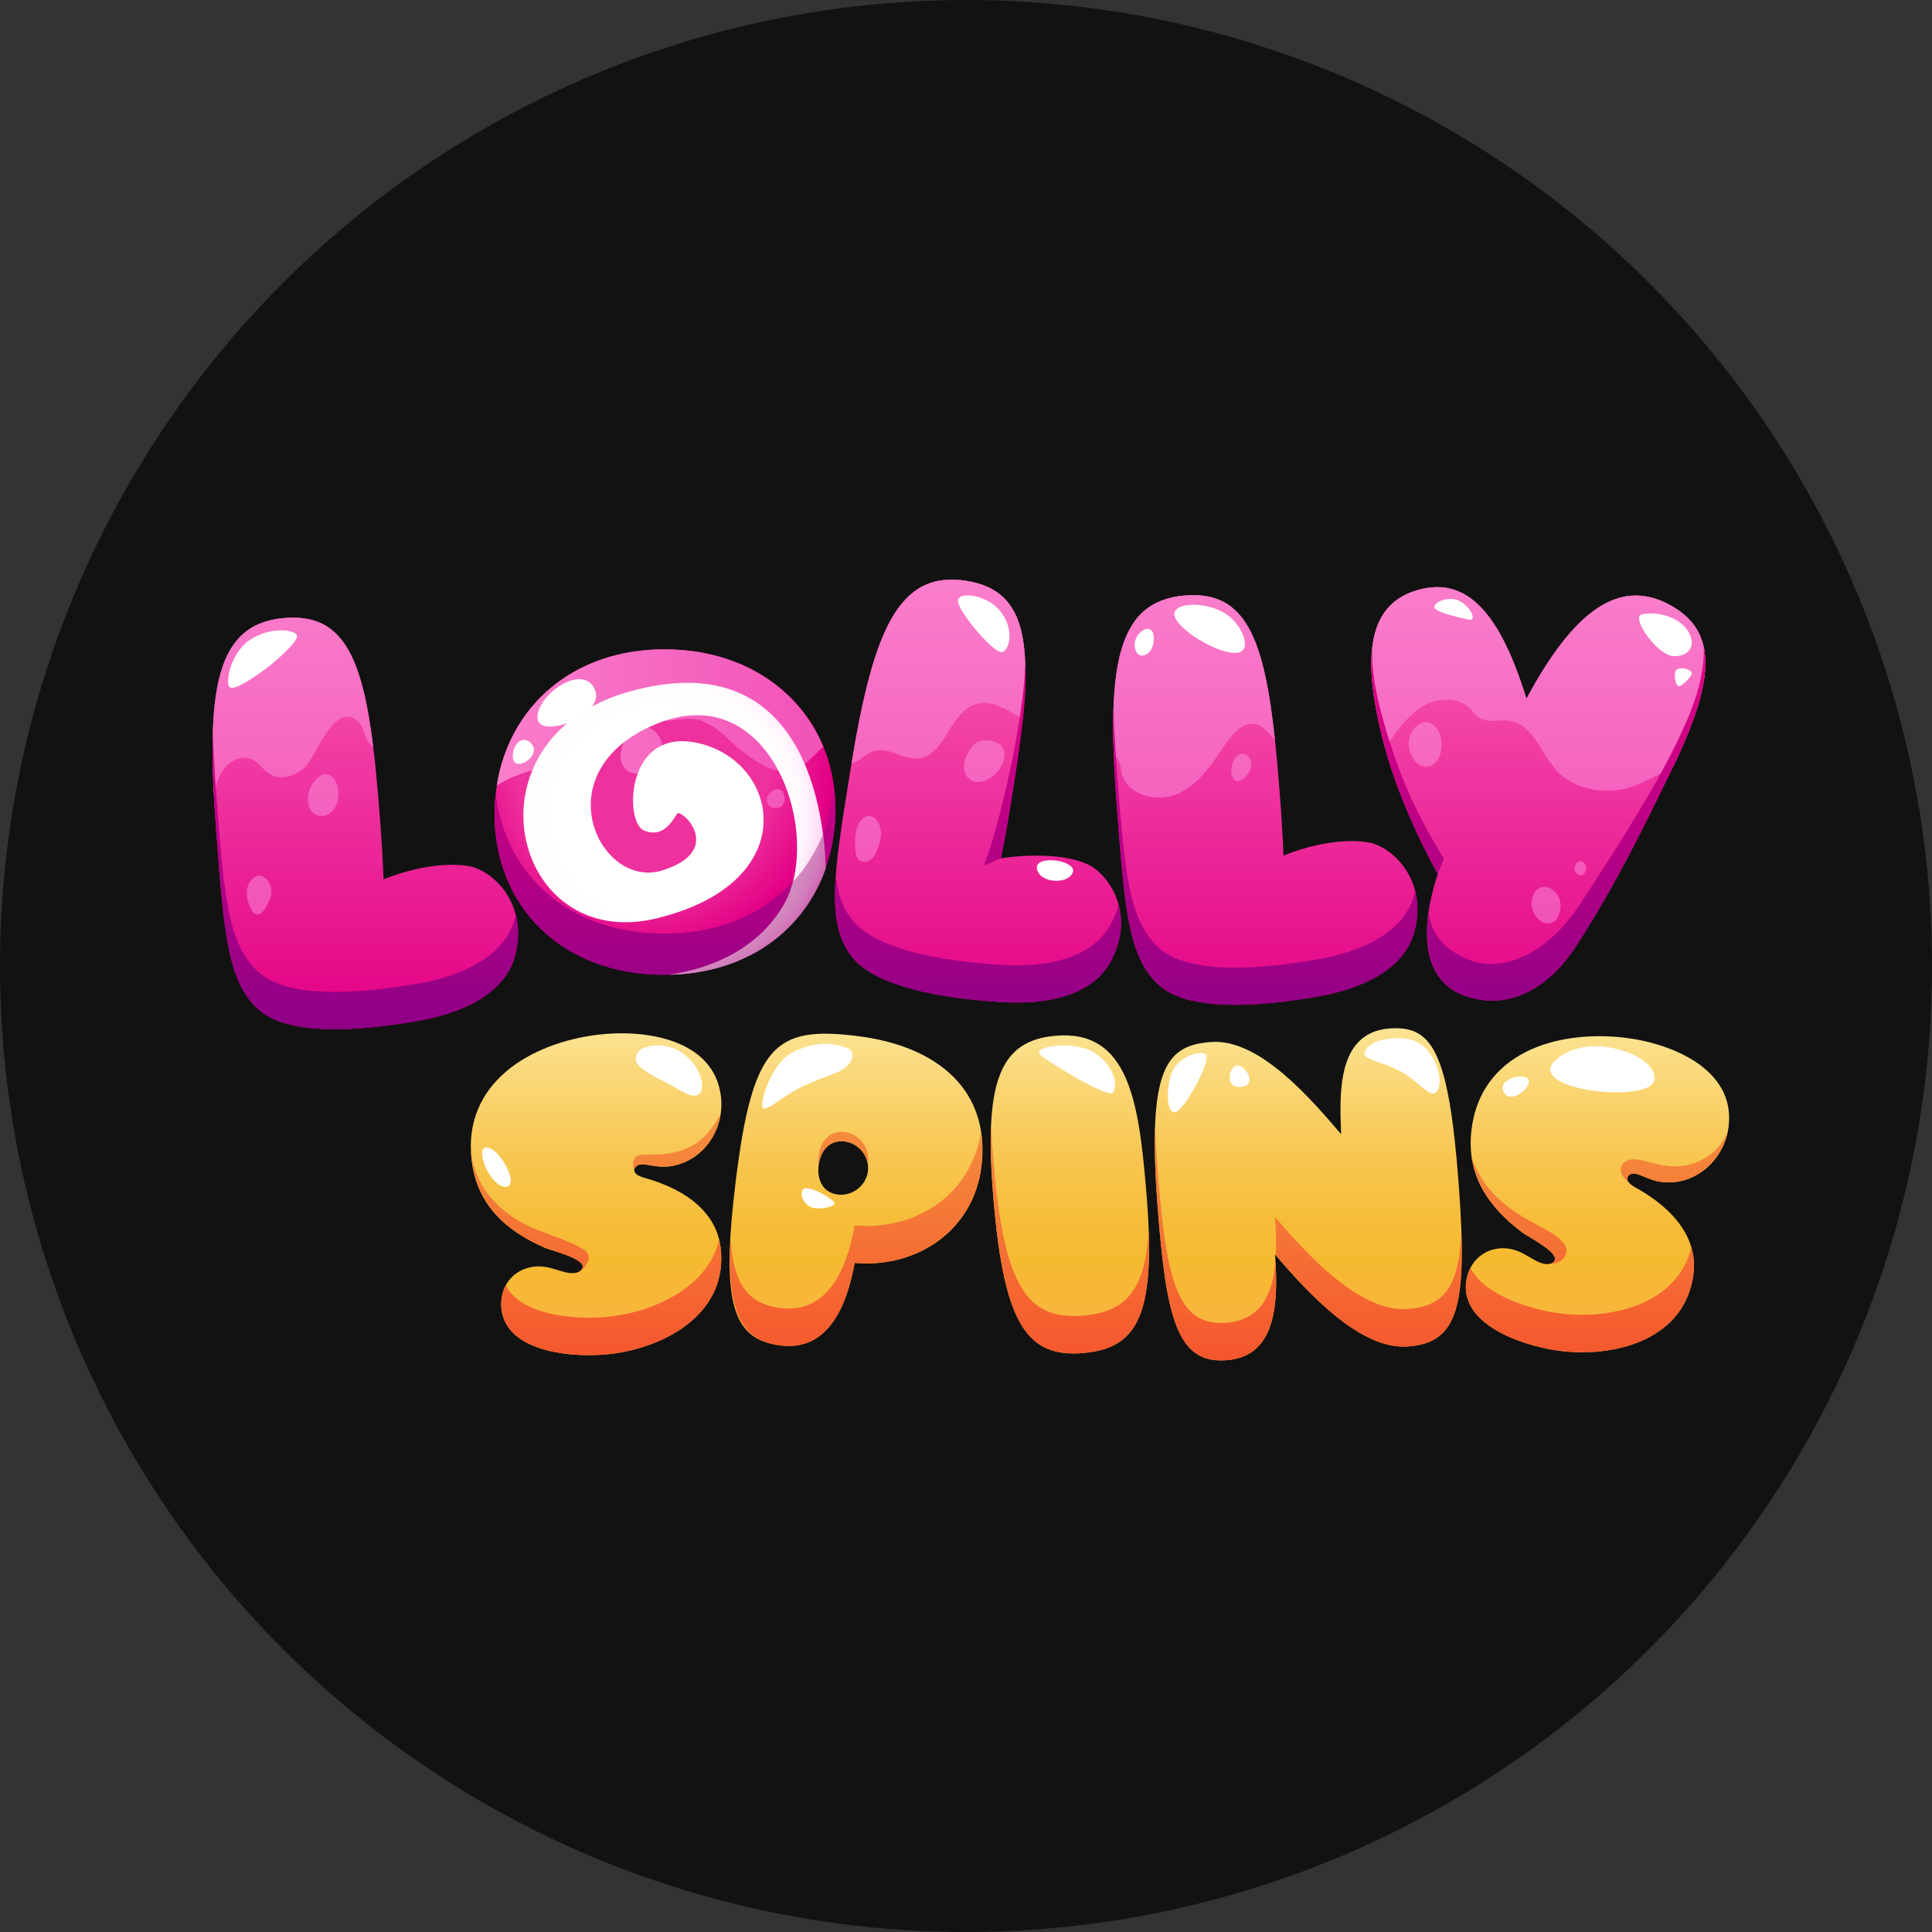<svg width="200" height="200" viewBox="0 0 200 200" fill="none" xmlns="http://www.w3.org/2000/svg">
<rect x="0" y="0" width="200" height="200" fill="#333333" stroke="none"/>
<g clip-path="url(#clip0_16588_2378)">
<circle cx="100" cy="100" r="100" fill="#121212"/>
<path d="M51.917 135.542C51.643 133.289 53.038 131.393 55.291 131.122C56.992 130.915 58.283 131.927 59.483 131.781C59.834 131.738 60.365 131.521 60.311 131.071C60.207 130.219 57.172 129.471 56.479 129.2C52.353 127.415 49.386 124.729 48.827 120.125C47.856 112.118 54.917 107.959 61.922 107.11C66.728 106.528 73.907 107.536 74.629 113.49C75.049 116.943 72.766 120.317 69.262 120.743C68.011 120.895 66.942 120.465 66.294 120.544C65.994 120.581 65.617 120.83 65.659 121.179C65.708 121.578 66.239 121.769 66.557 121.882C71.336 123.182 74.185 125.73 74.597 129.133C75.415 135.888 68.994 139.461 63.238 140.158C59.686 140.59 52.472 140.144 51.913 135.54L51.917 135.542ZM76.158 122.304C77.905 108.146 80.229 106.197 88.734 107.248C97.189 108.292 102.556 112.967 101.591 120.771C100.776 127.375 94.904 131.322 88.475 130.732C87.668 135.205 85.719 139.891 80.817 139.284C75.914 138.678 74.576 135.112 76.158 122.304ZM89.849 121.252C90.04 119.701 88.888 118.34 87.437 118.16C85.835 117.963 84.924 119.169 84.746 120.621C84.562 122.122 85.158 123.466 86.757 123.662C88.209 123.841 89.663 122.752 89.849 121.25V121.252ZM102.866 124.368C101.822 112.264 103.302 107.734 109.279 107.219C116.862 106.564 117.874 114.168 118.636 123.008C119.741 135.815 117.991 139.558 112.164 140.061C106.388 140.56 103.971 137.176 102.866 124.368ZM119.83 124.818C118.745 110.492 120.747 108.217 125.371 107.868C130.397 107.487 135.785 113.853 138.834 117.414C138.688 113.482 138.289 106.889 143.818 106.471C148.191 106.141 149.947 108.637 150.995 122.458C151.97 135.327 150.934 138.995 145.756 139.386C140.73 139.767 135.261 133.66 131.991 129.863C132.433 135.694 131.782 140.444 126.957 140.809C121.88 141.194 120.718 136.529 119.83 124.818ZM151.767 132.768C152.021 130.513 153.815 128.991 156.07 129.244C157.773 129.435 158.795 130.718 159.997 130.852C160.348 130.891 160.916 130.803 160.966 130.351C161.061 129.5 158.28 128.07 157.67 127.646C154.067 124.958 151.798 121.661 152.317 117.051C153.217 109.036 161.047 106.619 168.06 107.408C172.87 107.949 179.624 110.585 178.954 116.546C178.565 120.003 175.566 122.76 172.061 122.365C170.808 122.225 169.869 121.56 169.216 121.487C168.916 121.452 168.492 121.609 168.454 121.959C168.409 122.361 168.882 122.667 169.165 122.851C173.516 125.218 175.7 128.354 175.317 131.76C174.557 138.524 167.485 140.519 161.724 139.87C158.168 139.471 151.25 137.374 151.769 132.766L151.767 132.768Z" fill="url(#paint0_linear_16588_2378)"/>
<path d="M132.038 130.55C132.374 136.063 131.59 140.458 126.957 140.809C121.88 141.194 120.718 136.529 119.83 124.818C119.569 121.371 119.488 118.624 119.577 116.43C119.62 117.783 119.705 119.279 119.83 120.94C120.718 132.653 121.88 137.316 126.957 136.931C130.434 136.667 131.744 134.129 132.038 130.548V130.55ZM60.71 129.585C60.094 128.991 58.737 128.474 56.173 127.531C53.059 126.388 49.427 124.046 48.756 119.277C48.77 119.555 48.795 119.837 48.829 120.125C49.387 124.729 52.355 127.415 56.481 129.2C57.174 129.471 60.209 130.22 60.313 131.071C60.337 131.272 60.244 131.426 60.104 131.539C60.846 131.073 61.205 130.061 60.71 129.587V129.585ZM74.599 129.133C75.418 135.888 68.997 139.461 63.241 140.158C59.688 140.59 52.474 140.144 51.915 135.54C51.806 134.629 51.97 133.782 52.351 133.07C54.068 136.353 60.09 136.661 63.241 136.28C68.052 135.696 73.326 133.103 74.449 128.322C74.514 128.585 74.564 128.855 74.599 129.131V129.133ZM118.906 127.201C119.267 136.657 117.296 139.617 112.164 140.061C106.388 140.56 103.971 137.176 102.866 124.368C102.592 121.209 102.493 118.565 102.601 116.376C102.649 117.639 102.739 119.007 102.866 120.492C103.971 133.299 106.39 136.683 112.164 136.184C116.517 135.809 118.596 133.624 118.906 127.203V127.201ZM175.092 129.137C175.34 129.986 175.418 130.864 175.317 131.762C174.557 138.526 167.485 140.521 161.725 139.872C158.168 139.473 151.251 137.377 151.77 132.768C151.831 132.219 151.987 131.714 152.216 131.266C153.779 134.238 158.85 135.671 161.725 135.996C167.112 136.602 173.647 134.895 175.092 129.139V129.137ZM151.285 127.525C151.577 136.326 150.176 139.049 145.754 139.386C140.771 139.763 135.355 133.764 132.075 129.96C132.137 128.727 132.097 127.387 131.989 125.984C135.26 129.782 140.728 135.888 145.754 135.507C149.446 135.228 151.032 133.281 151.285 127.525ZM101.556 117.13C101.733 118.255 101.753 119.47 101.591 120.771C100.776 127.375 94.904 131.322 88.475 130.733C87.668 135.205 85.72 139.891 80.817 139.284C76.981 138.81 75.229 136.28 75.619 128.224C75.937 133.257 77.681 135.019 80.817 135.406C85.72 136.012 87.67 131.324 88.475 126.854C94.825 127.438 100.63 123.59 101.554 117.128L101.556 117.13ZM84.746 119.652C84.925 118.2 85.837 116.994 87.437 117.191C88.889 117.369 90.04 118.732 89.85 120.283C89.844 120.331 89.833 120.378 89.825 120.427C89.608 119.243 88.623 118.308 87.437 118.162C85.835 117.965 84.925 119.172 84.746 120.623C84.746 120.629 84.746 120.635 84.746 120.642C84.704 120.329 84.706 119.997 84.746 119.654V119.652ZM65.662 121.179C65.317 120.09 65.781 119.587 66.363 119.549C67.016 119.506 68.668 119.591 69.889 119.277C72.291 118.659 73.244 117.566 74.599 115.35C74.177 118.073 72.129 120.396 69.264 120.743C68.013 120.895 66.945 120.465 66.296 120.544C65.996 120.581 65.619 120.83 65.662 121.179ZM161.95 128.8C162.461 129.475 162.086 130.84 160.389 130.84C160.666 130.793 160.932 130.653 160.966 130.351C161.062 129.5 158.28 128.07 157.67 127.647C154.91 125.589 152.937 123.172 152.394 120.084C152.378 119.979 152.36 119.873 152.344 119.768C153.457 123.087 155.786 124.871 157.862 126.096C159.941 127.32 161.098 127.675 161.95 128.8ZM178.842 117.233C178.821 117.331 178.796 117.428 178.772 117.525C177.983 120.506 175.23 122.724 172.063 122.367C170.81 122.227 169.871 121.562 169.218 121.489C168.918 121.455 168.495 121.611 168.456 121.961C168.422 122.262 168.679 122.509 168.929 122.691C167.783 121.842 167.424 120.986 168.154 120.333C168.989 119.585 170.561 120.348 172.063 120.621C175.023 121.161 177.668 119.825 178.842 117.233Z" fill="url(#paint1_linear_16588_2378)"/>
<path d="M79.092 114.756C78.382 114.756 79.747 110.143 81.967 108.981C84.061 107.884 86.079 107.844 87.666 108.476C88.802 108.929 88.173 110.394 86.653 111.013C85.505 111.479 84.579 111.775 83.103 112.454C81.272 113.298 79.804 114.756 79.094 114.756H79.092Z" fill="white"/>
<path d="M70.937 109.233C68.948 107.566 65.544 108.089 65.83 109.746C65.964 110.526 67.3 111.224 68.946 112.069C70.651 112.945 71.541 113.752 72.328 113.292C72.959 112.923 72.926 110.897 70.935 109.233H70.937Z" fill="white"/>
<path d="M52.323 122.87C53.9 122.882 51.757 118.833 50.405 118.786C49.052 118.74 50.745 122.858 52.323 122.87Z" fill="white"/>
<path d="M84.168 125.035C83.326 124.842 82.783 123.837 83.083 123.19C83.438 122.424 86.495 124.24 86.41 124.581C86.323 124.922 85.011 125.228 84.17 125.035H84.168Z" fill="white"/>
<path d="M113.452 109.079C115.539 110.551 115.733 112.643 115.151 113.126C114.569 113.608 108.844 110.172 107.739 109.233C106.634 108.294 111.368 107.607 113.454 109.079H113.452Z" fill="white"/>
<path d="M124.79 109.095C125.575 109.464 122.576 115.133 121.607 115.133C120.638 115.133 120.749 112.304 121.362 110.907C121.976 109.51 124.003 108.726 124.788 109.095H124.79Z" fill="white"/>
<path d="M145.953 107.595C148.493 108.055 149.779 112.292 148.579 113.126C147.954 113.56 146.896 112.007 145.134 110.985C143.51 110.044 141.144 109.673 141.239 109.083C141.438 107.856 143.656 107.179 145.955 107.595H145.953Z" fill="white"/>
<path d="M128.33 110.334C129.324 110.733 130.009 112.507 128.316 112.529C126.623 112.552 127.337 109.934 128.33 110.334Z" fill="white"/>
<path d="M171.276 111.771C170.903 114.334 157.694 112.864 161.031 109.746C164.368 106.628 171.649 109.209 171.276 111.771Z" fill="white"/>
<path d="M158.278 111.933C158.252 112.905 156.163 114.369 155.622 112.937C155.081 111.506 158.304 110.96 158.278 111.933Z" fill="white"/>
<path d="M146.448 96.322C145.232 101.21 139.084 102.723 136.106 103.217C132.823 103.763 123.76 105.194 120.099 102.086C116.776 99.266 116.409 93.907 115.624 83.629C114.513 69.088 115.494 62.193 122.733 61.639C129.906 61.092 131.376 67.687 132.491 82.293C132.663 84.548 132.795 86.642 132.862 88.575C136.134 87.252 139.494 86.799 141.72 87.216C144.048 87.652 147.784 90.965 146.45 96.324L146.448 96.322ZM48.601 89.671C46.364 89.252 42.993 89.708 39.704 91.032C39.637 89.092 39.505 86.987 39.333 84.722C38.218 70.047 36.74 63.419 29.534 63.967C22.261 64.52 21.274 71.448 22.383 86.056C23.168 96.382 23.535 101.765 26.872 104.6C30.55 107.724 39.655 106.289 42.954 105.743C45.949 105.249 52.123 103.73 53.347 98.822C54.689 93.441 50.938 90.109 48.599 89.671H48.601ZM112.569 89.458C110.501 88.532 107.108 88.333 103.615 88.852C104.002 86.959 104.361 84.888 104.72 82.654C107.046 68.18 107.173 61.274 100.065 60.131C92.892 58.977 90.325 65.459 88.009 79.871C86.373 90.055 85.477 95.354 88.052 98.876C90.891 102.757 100.045 103.481 103.366 103.718C106.381 103.933 112.715 103.896 115.042 99.424C117.593 94.521 114.73 90.426 112.567 89.456L112.569 89.458ZM172.824 62.596C167.563 59.77 162.853 63.328 158.034 72.304C158.029 72.312 158.023 72.322 158.019 72.33C155.321 63.622 151.955 59.603 146.763 61.075C141.382 62.6 140.82 68.389 143.598 78.192C144.648 81.896 146.844 86.981 148.845 90.466C148.835 90.495 148.825 90.525 148.814 90.553C146.481 97.749 148.123 101.691 151.302 102.956C156.363 104.969 160.578 101.867 163.037 98.12C167.244 91.713 170.505 84.864 172.784 80.227C177.351 70.935 178.197 65.483 172.822 62.596H172.824Z" fill="url(#paint2_linear_16588_2378)"/>
<path d="M173.212 79.351C171.316 80.446 169.398 81.371 168.226 81.642C165.718 82.228 162.837 81.644 161.109 79.732C159.495 77.946 158.686 75.002 156.31 74.617C155.163 74.433 153.885 74.958 152.886 74.122C152.632 73.909 152.442 73.63 152.213 73.388C151.073 72.192 149.082 72.19 147.612 72.946C146.333 73.603 145.368 74.708 144.5 75.829C144.115 76.326 143.774 76.945 143.413 77.529C140.848 68.129 141.503 62.568 146.763 61.075C151.953 59.603 155.321 63.624 158.019 72.33C158.023 72.322 158.029 72.314 158.033 72.304C162.853 63.328 167.563 59.772 172.824 62.598C178.029 65.392 177.401 70.59 173.212 79.351ZM122.733 61.637C116.451 62.117 114.882 67.377 115.302 78.263C115.318 78.271 115.336 78.277 115.352 78.285C115.983 78.548 115.961 79.449 116.137 80.108C116.747 82.397 119.886 83.131 122.029 82.123C124.174 81.117 125.541 79.009 126.855 77.038C127.625 75.882 128.825 74.585 130.147 75.012C130.897 75.254 131.424 76.004 131.982 76.602C130.847 65.972 128.894 61.167 122.733 61.637ZM100.067 60.133C93.031 59.001 90.428 65.213 88.145 79.049C88.182 79.041 88.22 79.029 88.261 79.015C89.076 78.737 89.666 77.985 90.491 77.737C92 77.283 93.514 78.674 95.081 78.516C97.831 78.236 98.263 73.883 100.86 72.944C102.579 72.322 104.183 73.459 105.862 74.408C106.774 65.495 105.659 61.031 100.067 60.133ZM29.536 63.967C22.957 64.467 21.519 70.183 22.13 82.082C22.178 81.932 22.223 81.784 22.264 81.642C22.517 80.764 22.862 79.878 23.508 79.234C24.153 78.587 25.165 78.234 26.008 78.585C26.801 78.913 27.265 79.755 28.012 80.179C29.131 80.811 30.599 80.323 31.545 79.451C32.736 78.356 34.568 72.569 36.999 74.631C37.64 75.175 37.676 76.158 38.173 76.835C38.301 77.011 38.455 77.157 38.63 77.281C37.46 67.805 35.386 63.523 29.536 63.967ZM149.108 76.178C148.679 74.686 147.261 74.173 146.262 75.58C145.795 76.237 145.698 77.222 146.023 77.999C146.394 78.887 146.973 79.457 147.9 79.339C148.827 79.222 149.538 77.671 149.108 76.176V76.178ZM158.741 92.603C158.048 94.091 159.305 95.667 160.221 95.604C160.671 95.571 161.067 95.407 161.318 94.821C162.354 92.404 159.607 90.748 158.741 92.605V92.603ZM163.26 90.474C163.899 90.896 164.305 90.235 164.15 89.645C164.118 89.523 164.065 89.406 163.978 89.314C163.352 88.647 162.565 90.016 163.26 90.474ZM88.897 85.253C88.451 86.091 88.484 87.173 88.561 88.094C88.587 88.418 88.648 88.767 88.881 88.994C89.22 89.325 89.812 89.254 90.181 88.954C90.55 88.656 90.745 88.195 90.897 87.745C91.128 87.072 91.3 86.342 91.122 85.653C90.777 84.335 89.564 83.996 88.897 85.251V85.253ZM101.012 76.926C100.501 77.299 100.158 77.948 99.937 78.532C99.641 79.309 99.795 80.325 100.505 80.756C101.316 81.253 102.393 80.769 103.06 80.089C103.753 79.386 104.238 78.305 103.808 77.415C103.41 76.594 101.689 76.43 101.012 76.924V76.926ZM128.754 78.048C127.773 77.851 127.286 79.509 127.505 80.245C127.961 81.772 129.484 80.146 129.543 79.225C129.577 78.711 129.259 78.151 128.752 78.048H128.754ZM25.836 91.36C25.323 92.204 25.544 93.315 26.023 94.178C26.126 94.365 26.254 94.556 26.452 94.633C26.86 94.791 27.259 94.387 27.474 94.008C27.987 93.104 28.417 92.22 27.782 91.261C27.206 90.393 26.365 90.495 25.836 91.36ZM32.841 80.556C32.348 80.979 31.955 81.671 31.882 82.463C31.71 84.313 33.214 84.935 34.218 84.136C35.892 82.804 34.757 78.907 32.841 80.556Z" fill="url(#paint3_linear_16588_2378)"/>
<path d="M53.402 94.724C53.7 95.908 53.735 97.281 53.349 98.821C52.125 103.732 45.949 105.249 42.956 105.743C39.66 106.289 30.554 107.724 26.874 104.6C23.537 101.763 23.17 96.382 22.385 86.056C22.081 82.064 21.935 78.646 22.03 75.775C22.083 77.721 22.207 79.858 22.385 82.192C23.17 92.518 23.537 97.901 26.874 100.735C30.552 103.86 39.657 102.424 42.956 101.879C45.951 101.384 52.125 99.866 53.349 94.957C53.37 94.878 53.384 94.803 53.402 94.724ZM146.448 92.473C145.232 97.362 139.084 98.874 136.106 99.369C132.824 99.914 123.761 101.346 120.099 98.238C116.776 95.417 116.409 90.058 115.624 79.781C115.446 77.448 115.322 75.312 115.269 73.366C115.174 76.231 115.32 79.641 115.624 83.627C116.409 93.905 116.776 99.261 120.099 102.084C123.761 105.192 132.824 103.76 136.106 103.215C139.086 102.72 145.232 101.208 146.448 96.32C146.83 94.787 146.795 93.422 146.499 92.244C146.483 92.321 146.467 92.396 146.448 92.473ZM115.044 95.575C112.717 100.048 106.383 100.085 103.368 99.87C100.047 99.632 90.893 98.909 88.054 95.028C87.172 93.822 86.698 92.406 86.519 90.657C86.252 94.335 86.6 96.889 88.054 98.878C90.893 102.759 100.047 103.483 103.368 103.72C106.383 103.935 112.717 103.898 115.044 99.426C116.162 97.279 116.24 95.285 115.792 93.641C115.63 94.268 115.387 94.915 115.044 95.575ZM104.722 82.654C105.661 76.817 106.356 72.127 106.131 68.634C106.075 73.417 103.915 84.132 101.859 89.6L103.617 88.854C103.621 88.83 103.627 88.804 103.633 88.771C104.013 86.9 104.37 84.858 104.722 82.656V82.654ZM173.416 77.2C171.137 81.837 167.676 87.334 163.553 93.617C162.058 95.892 159.956 98.106 157.395 99.156C155.434 99.959 153.324 100.078 151.304 99.022C149.575 98.116 148.393 97.056 147.868 94.625C147.29 99.178 148.792 101.958 151.304 102.958C156.365 104.971 160.58 101.869 163.04 98.122C167.247 91.715 170.507 84.866 172.786 80.229C175.62 74.465 177.018 70.179 176.391 67.067C176.403 70.341 175.349 73.275 173.416 77.202V77.2ZM149.479 88.881C148.026 86.626 146.509 83.595 145.925 82.291C144.82 79.818 143.871 76.983 143.269 74.856C142.436 71.914 141.978 69.481 142.043 67.117C141.734 69.917 142.302 73.618 143.6 78.192C144.65 81.896 146.846 86.981 148.847 90.466C148.847 90.466 149.038 89.872 149.482 88.881H149.479Z" fill="url(#paint4_linear_16588_2378)"/>
<path d="M30.748 65.905C30.692 66.568 28.535 68.506 27.148 69.5C26.412 70.027 24.384 71.45 23.829 71.174C23.273 70.899 23.744 67.809 25.722 66.345C27.797 64.81 30.816 65.114 30.748 65.905Z" fill="white"/>
<path d="M103.649 67.507C104.469 67.507 105.119 65.143 103.514 63.215C102.176 61.607 99.398 61.197 99.177 62.111C98.956 63.026 102.721 67.507 103.649 67.507Z" fill="white"/>
<path d="M126.944 63.58C128.649 64.727 129.624 67.302 128.168 67.566C126.335 67.896 121.735 65.133 121.573 63.649C121.427 62.31 124.934 62.227 126.944 63.58Z" fill="white"/>
<path d="M119.442 65.982C119.539 67.833 117.771 68.569 117.479 67.05C117.187 65.532 119.344 64.131 119.442 65.982Z" fill="white"/>
<path d="M111.055 90.31C110.596 91.581 107.636 91.462 107.344 89.943C107.053 88.424 111.513 89.039 111.055 90.31Z" fill="white"/>
<path d="M152.044 64.139C151.26 63.971 148.304 63.338 148.484 62.791C148.705 62.122 150.151 61.777 151 62.169C152.213 62.728 152.967 64.336 152.046 64.139H152.044Z" fill="white"/>
<path d="M174.52 65.031C175.769 66.6 174.99 67.987 173.266 67.922C171.543 67.857 168.873 63.971 169.905 63.626C170.935 63.281 173.382 63.599 174.52 65.031Z" fill="white"/>
<path d="M175.068 69.514C175.374 69.848 174.324 70.824 173.908 71.022C173.493 71.223 173.254 69.956 173.452 69.475C173.651 68.995 174.76 69.179 175.068 69.514Z" fill="white"/>
<path d="M51.198 84.282C51.198 74.623 58.171 67.215 68.772 67.215C79.374 67.215 86.493 74.404 86.493 83.773C86.493 93.142 79.666 100.914 68.772 100.914C58.207 100.914 51.198 93.868 51.198 84.282Z" fill="url(#paint5_radial_16588_2378)"/>
<path d="M68.775 96.642C58.972 96.642 52.279 90.62 51.322 82.135C51.243 82.837 51.198 83.552 51.198 84.282C51.198 93.868 58.171 100.914 68.772 100.914C79.374 100.914 86.493 93.362 86.493 83.773C86.493 83.066 86.446 82.37 86.367 81.689C85.406 90.211 78.823 96.64 68.772 96.64L68.775 96.642Z" fill="url(#paint6_linear_16588_2378)"/>
<path d="M80.942 83.417C80.492 83.83 79.644 83.658 79.415 83.092C79.131 82.395 80.124 81.395 80.808 81.774C81.337 82.068 81.359 83.031 80.942 83.417ZM66.893 75.246C65.397 74.962 64.419 76.701 64.259 77.957C64.166 78.697 64.436 79.534 65.093 79.887C65.403 80.053 65.766 80.096 66.116 80.069C67.339 79.978 68.456 78.966 68.59 77.748C68.701 76.736 67.992 75.457 66.893 75.248V75.246ZM68.775 67.217C59.29 67.217 52.709 73.143 51.427 81.308C52.147 80.866 52.909 80.493 53.702 80.197C56.281 79.238 58.008 79.171 59.833 77.111C61.267 75.495 63.596 72.507 65.729 72.847C66.725 73.007 67.852 74.443 68.847 74.601C69.581 74.719 71.293 74.054 72.708 74.639C74.486 75.377 75.709 76.882 76.593 77.577C78.768 79.289 81.15 80.836 83.308 79.098C83.855 78.656 84.583 77.837 85.238 77.312C82.742 71.296 76.706 67.217 68.775 67.217Z" fill="url(#paint7_linear_16588_2378)"/>
<path d="M69.249 100.904C77.43 100.735 83.241 96.265 85.477 89.898C85.335 84.611 83.513 66.414 65.107 71.606C47.681 76.523 52.948 98.684 67.929 95.077C82.911 91.47 80.875 79.392 72.826 77.068C64.776 74.745 64.574 85.034 66.626 85.949C68.677 86.861 69.673 84.858 70.089 84.242C70.504 83.625 75.141 88.023 68.59 90.097C62.039 92.171 56.064 79.761 68.014 74.911C79.967 70.061 85.293 86.604 81.096 93.741C77.939 99.108 72.005 100.531 69.251 100.906L69.249 100.904Z" fill="url(#paint8_radial_16588_2378)"/>
<g style="mix-blend-mode:multiply" opacity="0.5">
<path d="M85.478 89.898C85.453 89.019 85.384 87.782 85.198 86.357C84.456 88.191 83.409 89.856 82.083 91.283C81.85 92.177 81.522 93.009 81.092 93.739C77.935 99.103 72.001 100.529 69.247 100.904C77.428 100.736 83.239 96.265 85.476 89.898H85.478Z" fill="#A62A84"/>
</g>
<path d="M61.568 71.343C60.334 68.62 55.636 71.874 55.636 74.271C55.636 76.669 62.803 74.066 61.568 71.343Z" fill="white"/>
<path d="M55.18 77.253C54.56 76.026 53.088 76.592 53.088 78.315C53.088 80.039 55.8 78.48 55.18 77.253Z" fill="white"/>
</g>
<defs>
<linearGradient id="paint0_linear_16588_2378" x1="113.869" y1="106.443" x2="113.869" y2="140.831" gradientUnits="userSpaceOnUse">
<stop stop-color="#FCE393"/>
<stop offset="0.14" stop-color="#FAD879"/>
<stop offset="0.38" stop-color="#F8C752"/>
<stop offset="0.58" stop-color="#F6BD39"/>
<stop offset="0.7" stop-color="#F6BA31"/>
<stop offset="1" stop-color="#FAB344"/>
</linearGradient>
<linearGradient id="paint1_linear_16588_2378" x1="113.799" y1="115.348" x2="113.799" y2="140.831" gradientUnits="userSpaceOnUse">
<stop stop-color="#F58F3E"/>
<stop offset="1" stop-color="#F5562D"/>
</linearGradient>
<linearGradient id="paint2_linear_16588_2378" x1="99.272" y1="60.001" x2="99.272" y2="106.55" gradientUnits="userSpaceOnUse">
<stop stop-color="#F960B6"/>
<stop offset="1" stop-color="#E30084"/>
</linearGradient>
<linearGradient id="paint3_linear_16588_2378" x1="99.272" y1="60.001" x2="99.272" y2="95.606" gradientUnits="userSpaceOnUse">
<stop stop-color="#FA7ECB"/>
<stop offset="1" stop-color="#F252B7"/>
</linearGradient>
<linearGradient id="paint4_linear_16588_2378" x1="99.27" y1="67.065" x2="99.27" y2="106.55" gradientUnits="userSpaceOnUse">
<stop stop-color="#E30084"/>
<stop offset="1" stop-color="#8E0086"/>
</linearGradient>
<radialGradient id="paint5_radial_16588_2378" cx="0" cy="0" r="1" gradientUnits="userSpaceOnUse" gradientTransform="translate(66.605 79.096) scale(23.081 23.081)">
<stop offset="0.56" stop-color="#EE319D"/>
<stop offset="0.84" stop-color="#E30084"/>
<stop offset="1" stop-color="#8E0086"/>
</radialGradient>
<linearGradient id="paint6_linear_16588_2378" x1="68.848" y1="70.244" x2="68.848" y2="107.027" gradientUnits="userSpaceOnUse">
<stop stop-color="#E30084"/>
<stop offset="1" stop-color="#8E0086"/>
</linearGradient>
<linearGradient id="paint7_linear_16588_2378" x1="51.427" y1="75.43" x2="85.238" y2="75.43" gradientUnits="userSpaceOnUse">
<stop stop-color="#FA7ECB"/>
<stop offset="1" stop-color="#F252B7"/>
</linearGradient>
<radialGradient id="paint8_radial_16588_2378" cx="0" cy="0" r="1" gradientUnits="userSpaceOnUse" gradientTransform="translate(68.158 84.161) scale(19.547 19.547)">
<stop offset="0.55" stop-color="white"/>
<stop offset="0.71" stop-color="#FFFCFE"/>
<stop offset="0.78" stop-color="#FFF5FC"/>
<stop offset="0.82" stop-color="#FFE9F9"/>
<stop offset="0.87" stop-color="#FFD7F4"/>
<stop offset="0.9" stop-color="#FFC1EE"/>
<stop offset="0.93" stop-color="#FFA4E6"/>
<stop offset="0.96" stop-color="#FF83DD"/>
<stop offset="0.99" stop-color="#FF5DD2"/>
<stop offset="1" stop-color="#FF48CD"/>
</radialGradient>
<clipPath id="clip0_16588_2378">
<rect width="200" height="200" fill="white"/>
</clipPath>
</defs>
</svg>
